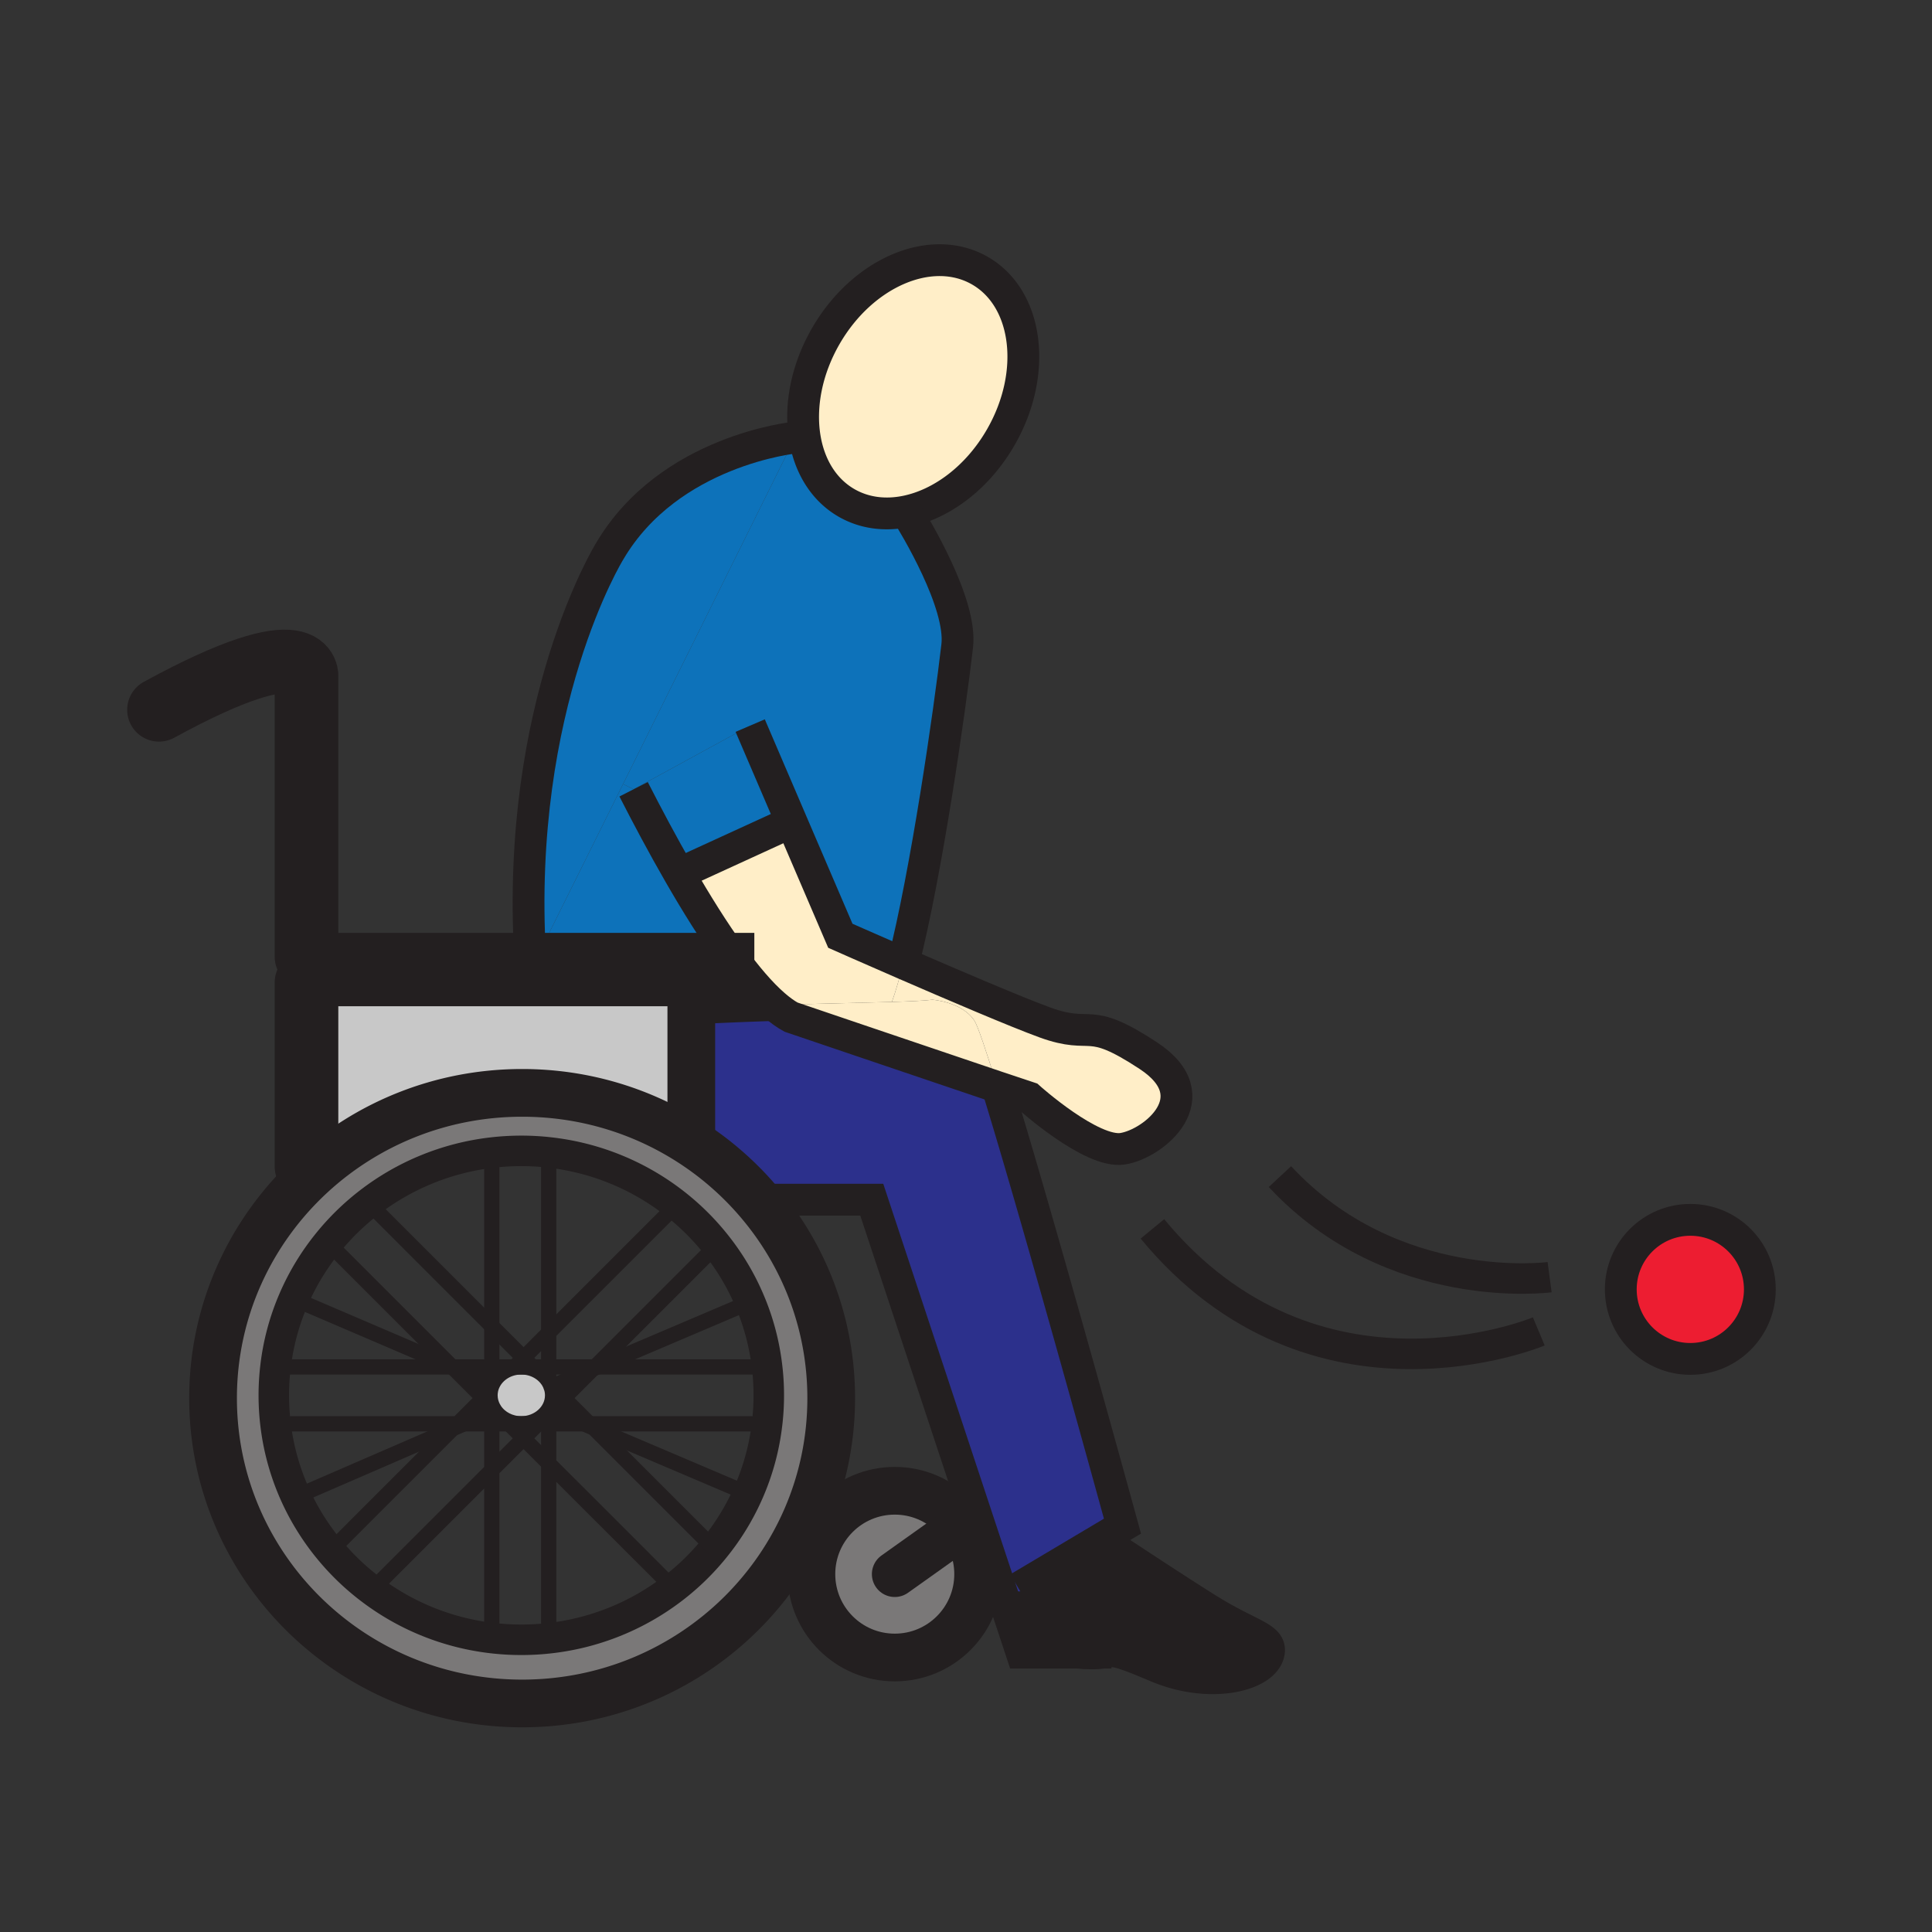 <svg xmlns="http://www.w3.org/2000/svg" width="850.394" height="850.394" viewBox="0 0 850.394 850.394" overflow="visible"><rect x="0" y="0" width="850.394" height="850.394" fill="#333333" stroke="none"/><path d="M321.53 421.12h-85.01l37.74-76.02 4.63 2.3c6.05 11.85 12.89 24.72 20.08 37.2 7.47 13 15.32 25.59 23.02 36.19l-.46.33z" fill="#0d72ba"/><path d="M340.77 442.38c-5.96-5.18-12.32-12.689-18.78-21.59-7.7-10.6-15.55-23.19-23.02-36.19l1.03-.6 48-22 .41-.18 21.48 50.07s12.08 5.35 27.69 12.14c-1.67 6.57-3.34 12.331-4.99 16.98-13.2.4-31.73.73-51.82 1.37z" fill="#ffeec8" class="aac-skin-fill"/><path d="M533.41 709.4c16.8 10.22 25.76 11.319 25.149 17.449-1.01 10.431-25.31 16.98-49.649 6.61-19-8.09-18.641-6.8-23.601-6.03h-10.64c-25.47-2.449-20.58-17.26-20.84-27.1l-2.04-3.43 34.69-20.631 2.649 4.45c.002.002 32.252 21.352 44.282 28.682z" fill="#231f20"/><path d="M451.79 696.9l2.04 3.43c.26 9.84-4.63 24.65 20.84 27.1h-24.99l-65.96-199.37H336.7l-2.95.65a135.878 135.878 0 0 0-29.46-25.77v-59.01c12.19-.68 24.61-1.17 36.48-1.55 2.56 2.23 5.04 4.03 7.42 5.32 0 0 62.03 21.05 90.82 30.76 18.73 60.71 55.061 193.29 55.061 193.29l-7.59 4.52-34.691 20.63z" fill="#2c308c"/><path d="M393.84 656.18c20.27 0 36.7 16.42 36.7 36.69 0 20.28-16.43 36.7-36.7 36.7s-36.69-16.42-36.69-36.7c0-20.27 16.42-36.69 36.69-36.69z" fill="#7a7878"/><path d="M241.52 608.13c.43.71.79 1.47 1.07 2.26.42 1.19.64 2.46.64 3.78 0 6.91-6.17 12.53-13.78 12.53-4.91 0-9.22-2.351-11.65-5.87-.23-.33-.44-.67-.63-1.021l-.01-.01c-.94-1.7-1.47-3.609-1.47-5.63 0-.64.05-1.28.16-1.89.17-1.07.5-2.09.96-3.05 2.1-4.45 6.97-7.57 12.64-7.57 5.2.001 9.72 2.611 12.07 6.471zM304.29 443.93v59.011c-21.39-13.851-46.97-21.9-74.46-21.9-35.81 0-68.39 13.66-92.69 36l-2.23-3.521v-81.11h169.38v11.52z" fill="#c8c8c8"/><path d="M304.29 502.94a135.851 135.851 0 0 1 29.46 25.77c20.04 23.4 32.12 53.66 32.12 86.7 0 74.21-60.91 134.39-136.04 134.39-75.15 0-136.05-60.18-136.05-134.39 0-38.84 16.69-73.83 43.36-98.37 24.3-22.34 56.88-36 92.69-36 27.49 0 53.07 8.05 74.46 21.9zm-62.77 218.17c20.57-2.23 39.4-10.13 54.89-22.061a107.828 107.828 0 0 0 17.94-17.47 106.627 106.627 0 0 0 14.86-24.13 105.12 105.12 0 0 0 8.43-30.681c.5-4.13.75-8.34.75-12.6s-.25-8.46-.75-12.58c-1.16-9.97-3.72-19.53-7.47-28.47a106.252 106.252 0 0 0-14.74-25.01 107.83 107.83 0 0 0-17.66-17.75 109.115 109.115 0 0 0-56.25-23.13c-3.96-.44-7.98-.66-12.06-.66-4.4 0-8.73.26-12.99.76a109.109 109.109 0 0 0-54.21 22.15 108.304 108.304 0 0 0-17.9 17.52 106.792 106.792 0 0 0-15.03 24.72c-4.08 9.37-6.85 19.42-8.07 29.94-.49 4.1-.74 8.28-.74 12.51 0 4.24.25 8.42.74 12.53 1.32 11.319 4.43 22.1 9.03 32.069a107.193 107.193 0 0 0 15.17 23.91c5.36 6.41 11.46 12.2 18.18 17.221a109.002 109.002 0 0 0 52.49 21.069c4.37.53 8.82.8 13.33.8 4.08.003 8.1-.217 12.06-.657z" fill="#7a7878"/><path d="M398.8 225.12c-9.17 1.86-18.27.78-26.14-3.73-10.2-5.85-16.48-16.42-18.47-28.93-2.17-13.65.74-29.61 9.18-44.33 16.19-28.24 46.58-41.24 67.91-29.02 21.31 12.22 25.47 45.02 9.279 73.26-10.209 17.82-26.079 29.58-41.759 32.75z" fill="#ffeec8" class="aac-skin-fill"/><path d="M354.19 192.46c1.99 12.51 8.27 23.08 18.47 28.93 7.87 4.51 16.97 5.59 26.14 3.73 3.83 6.12 24.69 40.43 22.53 59.15-3.45 29.72-13.55 99.69-23.75 139.76-15.61-6.79-27.69-12.14-27.69-12.14l-21.48-50.07-18.2-42.44-51.32 28.02-4.63-2.3 75.7-152.49 4.23-.15z" fill="#0d72ba"/><path d="M744.02 536.93c16.91 0 30.601 13.69 30.601 30.601s-13.69 30.609-30.601 30.609c-16.909 0-30.609-13.699-30.609-30.609s13.699-30.601 30.609-30.601z" fill="#ed1d31"/><path d="M505.43 464.64c27.641 18.16 2.42 38.891-11.3 41-13.7 2.11-41.11-22.489-41.11-22.489-1.38-.44-6.59-2.19-14.01-4.69-4.939-15.99-8.649-27-10.149-29.27-5.51-8.29-18.48-9.15-18.48-9.15-3.12.42-9.37.71-17.79.97 1.65-4.649 3.32-10.41 4.99-16.98 21.54 9.36 49.79 21.451 62.34 26.01 21.639 7.869 17.889-3.561 45.509 14.599z" fill="#ffeec8" class="aac-skin-fill"/><path d="M392.59 441.01c8.42-.26 14.67-.55 17.79-.97 0 0 12.97.86 18.48 9.15 1.5 2.27 5.21 13.279 10.149 29.27-28.79-9.71-90.82-30.76-90.82-30.76-2.38-1.29-4.86-3.09-7.42-5.32 20.091-.64 38.621-.97 51.821-1.37z" fill="#ffeec8" class="aac-skin-fill"/><path d="M349.96 192.61l-75.7 152.49-37.74 76.02h-3.17c-6.54-111.22 34.96-178.4 34.96-178.4 26.23-44.71 81.65-50.11 81.65-50.11zM330.21 319.38l18.2 42.44-.41.18-48 22-1.03.6c-7.19-12.48-14.03-25.35-20.08-37.2l51.32-28.02z" fill="#0d72ba"/><path d="M236.52 421.12l-2.8 5.64c-.14-1.89-.26-3.77-.37-5.64h3.17z" fill="#fff"/><g fill="none" stroke="#231f20"><path d="M333.75 528.71c20.04 23.4 32.12 53.66 32.12 86.7 0 74.21-60.91 134.39-136.04 134.39-75.15 0-136.05-60.18-136.05-134.39 0-38.84 16.69-73.83 43.36-98.37 24.3-22.34 56.88-36 92.69-36 27.49 0 53.07 8.05 74.46 21.9a135.878 135.878 0 0 1 29.46 25.77z" stroke-width="21"/><path d="M337.64 601.59c.5 4.12.75 8.32.75 12.58s-.25 8.47-.75 12.6a105.129 105.129 0 0 1-8.43 30.681 106.627 106.627 0 0 1-14.86 24.13 107.867 107.867 0 0 1-17.94 17.47 109.096 109.096 0 0 1-54.89 22.061c-3.96.439-7.98.659-12.06.659-4.51 0-8.96-.27-13.33-.8a109.012 109.012 0 0 1-52.49-21.069 107.905 107.905 0 0 1-18.18-17.221 107.216 107.216 0 0 1-15.17-23.91c-4.6-9.97-7.71-20.75-9.03-32.069-.49-4.11-.74-8.29-.74-12.53 0-4.229.25-8.41.74-12.51a105.273 105.273 0 0 1 8.07-29.94c3.88-8.93 8.96-17.239 15.03-24.72 5.26-6.5 11.27-12.39 17.9-17.52a109.1 109.1 0 0 1 54.21-22.15c4.26-.5 8.59-.76 12.99-.76 4.08 0 8.1.22 12.06.66 21.17 2.3 40.51 10.6 56.25 23.13a107.83 107.83 0 0 1 17.66 17.75c6 7.59 10.98 15.989 14.74 25.01a104.859 104.859 0 0 1 7.47 28.468z" stroke-width="13.429"/><path stroke-width="6.714" d="M120.12 601.66h216.89M120.12 626.7h216.89M216.47 607.7V506.66M216.47 717.89v-95.16M241.52 609.01V506.66M241.52 723.53V621.46M315.43 548.11l-53.55 53.55-.91.91-12.81 12.82-5.32 5.31-1.32 1.32-4.68 4.68-6.4 6.4-13.97 13.97-52.83 52.83M216.47 611.66l-.62.62-3.1 3.11-11.32 11.31-2.16 2.16-53.81 53.82M297.77 530.36l-56.25 56.26-11.07 11.07-3.97 3.97"/><path stroke-width="6.714" d="M224.04 626.7l6.4 6.4 11.08 11.08 54.87 54.85M144.37 547.01l54.52 54.52.13.13 13.73 13.73 4.41 4.41M243.78 611.01l4.38 4.38 11.31 11.31 1.87 1.87 53.01 53.01M162.28 529.51l54.19 54.2 13.98 13.98 3.97 3.97"/><path stroke-width="6.714" d="M242.84 620.7l14.1 6 4.4 1.87 67.86 28.88M129.34 571.72l69.55 29.81.31.13 17.29 7.41M217.8 620.83l-13.54 5.87-4.99 2.16-68.96 29.9M330.16 573.12l-67.06 28.54-2.13.91-18.38 7.82"/><path d="M242.59 610.39c.42 1.19.64 2.46.64 3.78 0 6.91-6.17 12.53-13.78 12.53-4.91 0-9.22-2.351-11.65-5.87-.23-.33-.44-.67-.63-1.021l-.01-.01c-.94-1.7-1.47-3.609-1.47-5.63 0-.64.05-1.28.16-1.89.17-1.07.5-2.09.96-3.05 2.1-4.45 6.97-7.57 12.64-7.57 5.2 0 9.72 2.609 12.07 6.47.43.711.79 1.471 1.07 2.261z" stroke-width="6.714"/><path d="M134.91 421.12V298.31s3.53-23.29-64.93 14.12M134.91 513.52v-81.11" stroke-width="28" stroke-linecap="round" stroke-linejoin="round"/><path stroke-width="14" d="M336.7 528.06h47.02l65.96 199.37H489.21"/><path stroke-width="21" d="M236.52 421.12h85.01v11.29H134.91v-11.29h98.44M304.29 432.41v70.56M430.54 692.87c0 20.28-16.43 36.7-36.7 36.7s-36.69-16.42-36.69-36.7c0-20.271 16.42-36.69 36.69-36.69s36.7 16.42 36.7 36.69z"/><path stroke-width="20.143" stroke-linecap="round" stroke-linejoin="round" d="M393.84 692.87l29.88-21.26"/><path d="M439.01 478.46c18.73 60.71 55.061 193.29 55.061 193.29l-7.59 4.52-34.691 20.63-3.54 2.109M304.29 443.93c12.19-.68 24.61-1.17 36.48-1.55M489.13 680.72s32.25 21.351 44.28 28.681c16.8 10.22 25.76 11.319 25.149 17.449-1.01 10.431-25.31 16.98-49.649 6.61-19-8.09-18.641-6.8-23.601-6.03-1.399.221-3.229.391-6.029.301a76.499 76.499 0 0 1-4.61-.301c-25.47-2.449-20.58-17.26-20.84-27.1M354.19 192.46c-2.17-13.65.74-29.61 9.18-44.33 16.19-28.24 46.58-41.24 67.91-29.02 21.31 12.22 25.47 45.02 9.279 73.26-10.21 17.82-26.08 29.58-41.76 32.75-9.17 1.86-18.27.78-26.14-3.73-10.199-5.85-16.479-16.42-18.469-28.93z" stroke-width="14"/><path d="M398.2 224.17s.21.33.6.95c3.83 6.12 24.69 40.43 22.53 59.15-3.45 29.72-13.55 99.69-23.75 139.76" stroke-width="14"/><path d="M278.89 347.4c6.05 11.85 12.89 24.72 20.08 37.2 7.47 13 15.32 25.59 23.02 36.19 6.46 8.9 12.82 16.41 18.78 21.59 2.56 2.23 5.04 4.03 7.42 5.32 0 0 62.03 21.05 90.82 30.76 7.42 2.5 12.63 4.25 14.01 4.69 0 0 27.41 24.6 41.11 22.489 13.72-2.109 38.94-22.84 11.3-41-27.62-18.159-23.87-6.729-45.51-14.6-12.55-4.56-40.8-16.65-62.34-26.01-15.61-6.79-27.69-12.14-27.69-12.14l-21.48-50.07-18.2-42.44M349.96 192.61s-55.42 5.4-81.65 50.11c0 0-41.5 67.18-34.96 178.4.11 1.87.23 3.75.37 5.64M774.62 567.53c0 16.91-13.69 30.609-30.601 30.609-16.909 0-30.609-13.699-30.609-30.609s13.7-30.601 30.609-30.601c16.911.001 30.601 13.691 30.601 30.601z" stroke-width="14"/><path d="M677.32 586.04s-98.73 41.37-170.07-45.13M682.08 562.16s-68.99 9.21-118.7-44.26" stroke-width="13.429"/><path stroke-width="14" d="M348 362l-48 22"/></g><path fill="none" d="M0 0h850.394v850.394H0z"/></svg>